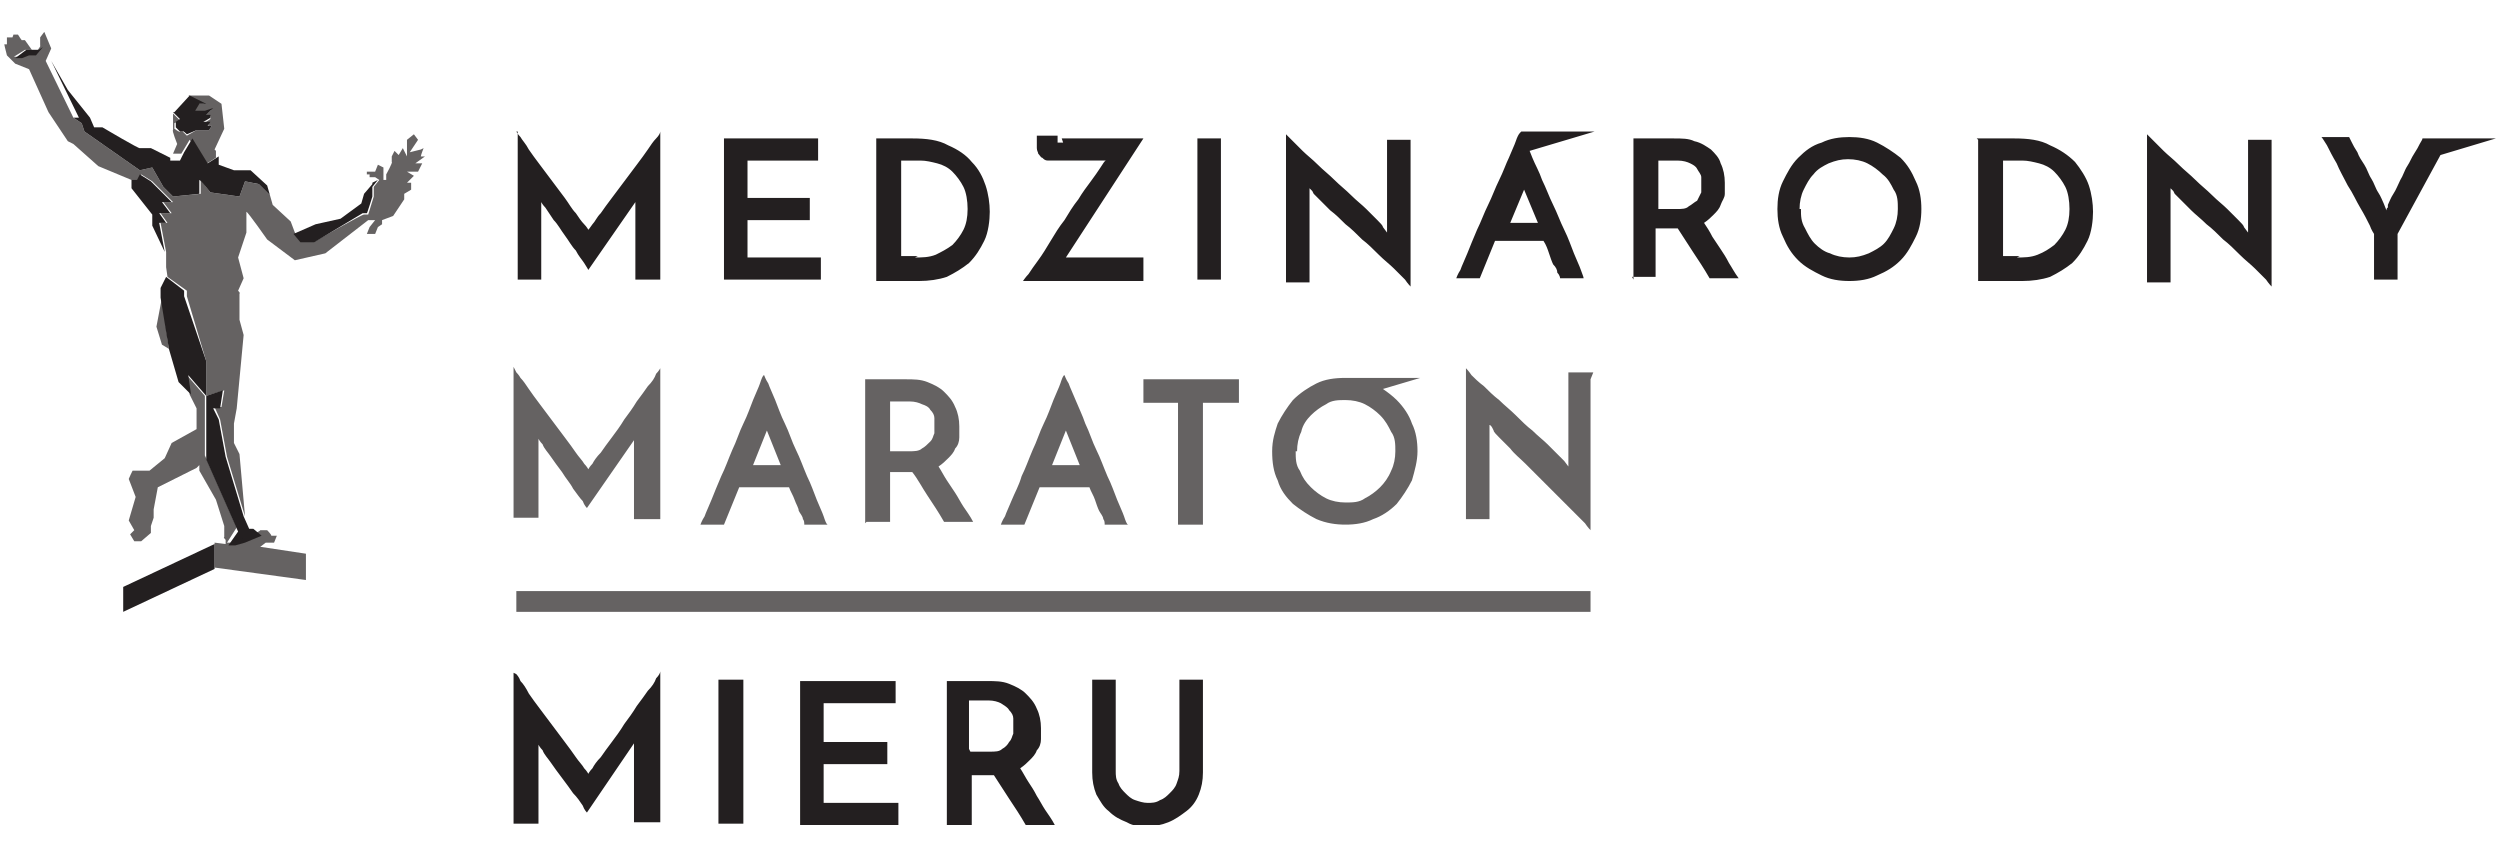 <?xml version="1.0" encoding="UTF-8"?>
<svg xmlns="http://www.w3.org/2000/svg" xmlns:xlink="http://www.w3.org/1999/xlink" id="Layer_1" version="1.1" viewBox="0 0 180.6 62">
  <!-- Generator: Adobe Illustrator 29.3.1, SVG Export Plug-In . SVG Version: 2.1.0 Build 151)  -->
  <defs>
    <style>
      .st0 {
        clip-path: url(#clippath-4);
      }

      .st1 {
        fill: none;
      }

      .st2 {
        opacity: .7;
      }

      .st3 {
        clip-path: url(#clippath-1);
      }

      .st4 {
        fill: #231f20;
      }

      .st5 {
        clip-path: url(#clippath-5);
      }

      .st6 {
        clip-path: url(#clippath-3);
      }

      .st7 {
        clip-path: url(#clippath-2);
      }

      .st8 {
        clip-path: url(#clippath);
      }
    </style>
    <clipPath id="clippath">
      <rect class="st1" x=".3" y="2.3" width="180" height="57.3"></rect>
    </clipPath>
    <clipPath id="clippath-1">
      <rect class="st1" x=".3" y="2.3" width="180" height="57.3"></rect>
    </clipPath>
    <clipPath id="clippath-2">
      <rect class="st1" x="26.6" y="17.4" width="98.9" height="22"></rect>
    </clipPath>
    <clipPath id="clippath-3">
      <rect class="st1" x="26.6" y="33.2" width="98.9" height="12.1"></rect>
    </clipPath>
    <clipPath id="clippath-4">
      <rect class="st1" x=".3" y="2.3" width="180" height="57.3"></rect>
    </clipPath>
    <clipPath id="clippath-5">
      <rect class="st1" x="-10.3" y="-7.1" width="51.6" height="50.3"></rect>
    </clipPath>
  </defs>
  <g class="st8">
    <g class="st3">
      <path class="st4" d="M83,59.7c-.6,0-1.1,0-1.6-.3-.5-.2-.9-.4-1.3-.8-.4-.3-.6-.7-.9-1.2-.2-.5-.3-1-.3-1.6v-6.7h1.7v6.6c0,.3,0,.6.2.9.1.3.3.5.5.7.2.2.4.4.7.5.3.1.6.2.9.2s.6,0,.9-.2c.3-.1.5-.3.7-.5.2-.2.4-.4.5-.7.1-.3.2-.5.2-.9v-6.6h1.7v6.7c0,.6-.1,1.1-.3,1.6-.2.5-.5.9-.9,1.2-.4.3-.8.6-1.3.8-.5.2-1,.3-1.6.3M70.1,54.3h1.4c.4,0,.7,0,.9-.2.2-.1.4-.3.5-.5.2-.2.2-.4.3-.6,0-.2,0-.4,0-.6s0-.3,0-.5c0-.2-.1-.4-.3-.6-.1-.2-.3-.3-.6-.5-.2-.1-.5-.2-.9-.2h-1.4v3.5ZM68.4,59.6v-10.4h2.9c.6,0,1.1,0,1.6.2.5.2.9.4,1.2.7.3.3.6.6.8,1.1.2.4.3.9.3,1.4s0,.6,0,.8c0,.3-.1.6-.3.8-.1.3-.3.5-.5.7-.2.2-.4.4-.7.6.2.3.4.7.6,1,.2.3.4.6.6,1,.2.3.4.7.6,1,.2.3.5.7.7,1.1h-2.1c-.4-.7-.8-1.3-1.2-1.9-.4-.6-.7-1.1-1.1-1.7h-1.6v3.6h-1.7ZM57.8,59.6v-10.4h6.9v1.6h-5.2v2.8h4.6v1.6h-4.6v2.8h5.4v1.6h-7.1ZM51.9,49.1h1.8v10.4h-1.8v-10.4ZM37.3,48.7c0,0,.2.2.3.5.2.2.4.5.6.9.2.3.5.7.8,1.1.3.4.6.8.9,1.2.3.4.6.8.9,1.2.3.4.6.8.8,1.1.2.3.5.6.6.8.2.2.3.4.3.4,0,0,.1-.2.3-.4.1-.2.3-.5.6-.8.2-.3.5-.7.8-1.1.3-.4.6-.8.9-1.3.3-.4.6-.8.9-1.3.3-.4.6-.8.8-1.1.3-.3.5-.6.6-.9.2-.2.3-.4.3-.5v10.9h-1.9v-5.3c0,0,0-.2,0-.2,0,0,0-.1,0-.2l-3.4,5c0,0-.2-.2-.3-.5-.2-.3-.4-.6-.7-.9-.2-.3-.5-.7-.8-1.1-.3-.4-.6-.8-.8-1.1-.2-.3-.5-.6-.6-.9-.2-.2-.3-.4-.3-.4,0,0,0,0,0,.2,0,0,0,.2,0,.2v5.3h-1.8v-10.9Z"></path>
      <path class="st4" d="M37.3,9.5c0,0,.1.2.3.4.1.2.4.5.6.9.2.3.5.7.8,1.1.3.4.6.8.9,1.2.3.4.6.8.9,1.2.3.4.5.8.8,1.1.2.3.4.6.6.8.2.2.3.4.3.4,0,0,.1-.1.3-.4.2-.2.3-.5.6-.8.2-.3.5-.7.8-1.1.3-.4.6-.8.9-1.2.3-.4.6-.8.9-1.2.3-.4.6-.8.8-1.1.2-.3.4-.6.6-.8.2-.2.3-.4.3-.5v10.7h-1.8v-5.2c0,0,0-.2,0-.2,0,0,0-.1,0-.2l-3.4,4.9c0,0-.1-.2-.3-.5-.2-.3-.4-.5-.6-.9-.3-.3-.5-.7-.8-1.1-.3-.4-.5-.8-.8-1.1-.2-.3-.4-.6-.6-.9-.2-.2-.3-.4-.3-.4,0,0,0,0,0,.2,0,0,0,.1,0,.2v5.2h-1.7v-10.7ZM176.9,10h3.4l-4,1.2-3.1,5.7v3.3h-1.7v-3.3c0,0-.2-.3-.3-.6-.2-.4-.4-.8-.7-1.3-.3-.5-.5-1-.9-1.6-.3-.6-.6-1.1-.8-1.6-.3-.5-.5-.9-.7-1.3-.2-.3-.3-.5-.4-.6h2c0,0,.1.2.2.4.1.2.2.4.4.7.1.3.3.6.5.9.2.3.3.7.5,1,.2.3.3.7.5,1,.2.3.3.6.4.8l.2.5c0,0,0-.2.1-.2,0-.1,0-.2,0-.2.1-.2.2-.5.4-.8.2-.3.3-.6.5-1,.2-.3.3-.7.5-1,.2-.3.3-.6.5-.9.2-.3.3-.5.4-.7.1-.2.2-.3.2-.4h2ZM109.9,9.5h5.3l-4.7,1.4.2.5c.2.5.5,1,.7,1.6.3.6.5,1.2.8,1.8.3.6.5,1.2.8,1.8.3.6.5,1.2.7,1.7.2.5.4.9.5,1.2.1.3.2.5.2.6h-1.7c0,0,0-.2-.2-.4,0-.2-.1-.4-.3-.6-.1-.2-.2-.5-.3-.8-.1-.3-.2-.6-.4-.9h-3.5l-1.1,2.7h-1.7c0,0,.1-.3.3-.6.1-.3.3-.7.5-1.2.2-.5.4-1,.7-1.7.3-.6.5-1.2.8-1.8.3-.6.5-1.2.8-1.8.3-.6.5-1.2.7-1.6.2-.5.4-.9.5-1.2.1-.3.2-.5.3-.6M52.3,20.2v-10.2h6.8v1.6h-5.1v2.7h4.5v1.6h-4.5v2.7h5.3v1.6h-7ZM63.3,10h2.6c1,0,1.9.1,2.6.5.7.3,1.3.7,1.7,1.2.5.5.8,1.1,1,1.7.2.6.3,1.3.3,1.9s-.1,1.5-.4,2.1c-.3.6-.6,1.1-1.1,1.6-.5.4-1,.7-1.6,1-.6.2-1.3.3-2,.3h-3.1v-10.2ZM66.1,18.6c.5,0,1,0,1.5-.2.4-.2.8-.4,1.2-.7.3-.3.6-.7.8-1.1.2-.4.3-.9.3-1.5s-.1-1.2-.3-1.6c-.2-.4-.5-.8-.8-1.1-.3-.3-.7-.5-1.1-.6-.4-.1-.8-.2-1.2-.2h-1.4v6.9h1.2ZM76.7,10h5.9l-5.6,8.6h5.6v1.7h-8.7c0,0,.2-.3.4-.5.2-.3.4-.6.7-1,.3-.4.6-.9.9-1.4.3-.5.6-1,1-1.5.3-.5.6-1,1-1.5.3-.5.6-.9.9-1.3.3-.4.5-.7.7-1,.2-.3.3-.5.4-.5h-3.8c-.2,0-.3,0-.4,0-.2,0-.3-.1-.4-.2-.1,0-.2-.2-.3-.3,0-.1-.1-.2-.1-.4v-.9h1.5v.2c0,.2,0,.3,0,.3,0,0,.2,0,.4,0M86.5,10h1.7v10.2h-1.7v-10.2ZM101.9,10v10.7c0,0-.2-.2-.4-.5-.2-.2-.5-.5-.8-.8-.3-.3-.7-.6-1.1-1-.4-.4-.8-.8-1.2-1.1-.4-.4-.8-.8-1.2-1.1-.4-.4-.7-.7-1.1-1-.3-.3-.6-.6-.8-.8-.2-.2-.4-.4-.4-.4,0,0,0,0-.1-.2,0,0-.1-.1-.2-.2v.5s0,6.3,0,6.3h-1.7v-10.7c0,0,.2.2.4.4.2.2.5.5.8.8.3.3.7.6,1.1,1,.4.4.8.7,1.2,1.1.4.4.8.7,1.2,1.1.4.4.8.7,1.1,1,.3.3.6.6.8.8.2.2.4.4.4.5l.3.4v-.5s0-6.2,0-6.2h1.7ZM108.8,16.1h2.3l-1-2.4s0,0,0-.2,0-.2,0-.3c0,.1,0,.2,0,.3,0,.1,0,.2,0,.2l-1,2.4ZM118,20.2v-10.2h2.9c.6,0,1.1,0,1.5.2.5.1.9.4,1.2.6.3.3.6.6.7,1,.2.4.3.9.3,1.4s0,.6,0,.8c0,.3-.2.5-.3.8-.1.3-.3.5-.5.7-.2.2-.4.4-.7.6.2.3.4.6.6,1,.2.3.4.6.6.9.2.3.4.6.6,1,.2.3.4.7.7,1.1h-2.1c-.4-.7-.8-1.3-1.2-1.9-.4-.6-.7-1.1-1.1-1.7h-1.6v3.5h-1.7ZM119.7,15.1h1.4c.4,0,.7,0,.9-.2.2-.1.4-.3.6-.4.1-.2.2-.4.3-.6,0-.2,0-.4,0-.6s0-.3,0-.5c0-.2-.2-.4-.3-.6-.1-.2-.3-.3-.5-.4-.2-.1-.5-.2-.9-.2h-1.4v3.5ZM128.4,15.1c0-.7.1-1.4.4-2,.3-.6.6-1.2,1.1-1.7.5-.5,1-.9,1.7-1.1.6-.3,1.3-.4,2-.4s1.4.1,2,.4c.6.3,1.2.7,1.7,1.1.5.5.8,1,1.1,1.7.3.6.4,1.3.4,2s-.1,1.4-.4,2c-.3.6-.6,1.2-1.1,1.7-.5.5-1,.8-1.7,1.1-.6.3-1.3.4-2,.4s-1.4-.1-2-.4c-.6-.3-1.2-.6-1.7-1.1-.5-.5-.8-1-1.1-1.7-.3-.6-.4-1.3-.4-2M130.1,15.1c0,.5,0,.9.3,1.4.2.4.4.8.7,1.1.3.3.7.6,1.1.7.4.2.9.3,1.4.3s.9-.1,1.4-.3c.4-.2.8-.4,1.1-.7.3-.3.5-.7.7-1.1.2-.4.3-.9.3-1.4s0-1-.3-1.4c-.2-.4-.4-.8-.8-1.1-.3-.3-.7-.6-1.1-.8-.4-.2-.9-.3-1.4-.3s-.9.1-1.4.3c-.4.2-.8.4-1.1.8-.3.3-.5.7-.7,1.1-.2.4-.3.9-.3,1.4M142.8,10h2.7c1,0,1.9.1,2.6.5.7.3,1.3.7,1.8,1.2.4.5.8,1.1,1,1.7.2.6.3,1.3.3,1.9s-.1,1.5-.4,2.1c-.3.6-.6,1.1-1.1,1.6-.5.4-1,.7-1.6,1-.6.2-1.3.3-2,.3h-3.2v-10.2ZM145.7,18.6c.5,0,1,0,1.5-.2.5-.2.8-.4,1.2-.7.3-.3.6-.7.8-1.1.2-.4.3-.9.3-1.5s-.1-1.2-.3-1.6c-.2-.4-.5-.8-.8-1.1-.3-.3-.7-.5-1.1-.6-.4-.1-.8-.2-1.2-.2h-1.4v6.9h1.2ZM164.1,10v10.7c0,0-.2-.2-.4-.5-.2-.2-.5-.5-.8-.8-.3-.3-.7-.6-1.1-1-.4-.4-.8-.8-1.2-1.1-.4-.4-.8-.8-1.2-1.1-.4-.4-.8-.7-1.1-1-.3-.3-.6-.6-.8-.8-.2-.2-.4-.4-.4-.4,0,0,0,0-.1-.2,0,0-.1-.1-.2-.2v.5c0,0,0,6.3,0,6.3h-1.7v-10.7c0,0,.2.2.4.4.2.2.5.5.8.8.3.3.7.6,1.1,1,.4.4.8.7,1.2,1.1.4.4.8.7,1.2,1.1.4.4.8.7,1.1,1,.3.3.6.6.8.8.2.2.4.4.4.5l.3.4v-.5s0-6.2,0-6.2h1.7Z"></path>
      <g class="st2">
        <g class="st7">
          <path class="st4" d="M114.9,27.4v10.9c0,0-.2-.2-.4-.5-.2-.2-.5-.5-.8-.8-.3-.3-.7-.7-1.1-1.1-.4-.4-.8-.8-1.2-1.2-.4-.4-.8-.8-1.2-1.2-.4-.4-.8-.7-1.1-1.1-.3-.3-.6-.6-.8-.8-.2-.2-.4-.4-.4-.5,0,0,0,0-.1-.2,0,0-.1-.2-.2-.2v.4s0,6.4,0,6.4h-1.7v-10.9c0,0,.2.2.4.5.2.2.5.5.9.8.3.3.7.7,1.1,1,.4.4.8.7,1.2,1.1.4.4.8.8,1.2,1.1.4.4.8.7,1.1,1,.3.3.6.6.8.8.2.2.4.4.4.4l.3.4v-.5c0,0,0-6.3,0-6.3h1.8ZM93.6,32.6c0,.5,0,1,.3,1.4.2.5.4.8.8,1.2.3.3.7.6,1.1.8.4.2.9.3,1.4.3s1,0,1.4-.3c.4-.2.8-.5,1.1-.8.3-.3.6-.7.8-1.2.2-.4.3-.9.3-1.4s0-1-.3-1.4c-.2-.4-.4-.8-.8-1.2-.3-.3-.7-.6-1.1-.8-.4-.2-.9-.3-1.4-.3s-1,0-1.4.3c-.4.2-.8.5-1.1.8-.3.3-.6.7-.7,1.2-.2.4-.3.9-.3,1.4M89.5,27.4v1.7h-2.6v8.8h-1.8v-8.8h-2.5v-1.7h6.8ZM75.6,33.6h2.4l-1-2.5s0,0,0-.2c0-.1,0-.2,0-.3,0,0,0,.2,0,.3,0,.1,0,.2,0,.2l-1,2.5ZM79.8,37.8c0,0,0-.2-.1-.3,0-.2-.2-.4-.3-.6-.1-.2-.2-.5-.3-.8-.1-.3-.3-.6-.4-.9h-3.6l-1.1,2.7h-1.7c0,0,.1-.3.3-.6.1-.3.3-.7.5-1.2.2-.5.5-1,.7-1.7.3-.6.5-1.2.8-1.9.3-.6.5-1.3.8-1.9.3-.6.5-1.2.7-1.7.2-.5.4-.9.5-1.2.1-.3.2-.6.3-.6,0,0,.1.3.3.6.1.3.3.7.5,1.2.2.5.5,1.1.7,1.7.3.6.5,1.3.8,1.9.3.6.5,1.2.8,1.9.3.6.5,1.2.7,1.7.2.5.4.9.5,1.2.1.3.2.6.3.6h-1.7ZM64.3,32.6h1.4c.3,0,.7,0,.9-.2.2-.1.4-.3.6-.5.2-.2.2-.4.3-.6,0-.2,0-.4,0-.6s0-.3,0-.5c0-.2-.1-.4-.3-.6-.1-.2-.3-.3-.6-.4-.2-.1-.5-.2-.9-.2h-1.4v3.5ZM62.5,37.8v-10.4h2.9c.6,0,1.1,0,1.6.2.5.2.9.4,1.2.7.3.3.6.6.8,1.1.2.4.3.9.3,1.4s0,.6,0,.8c0,.3-.1.6-.3.8-.1.3-.3.5-.5.7-.2.2-.4.4-.7.6.2.3.4.7.6,1,.2.3.4.6.6.9.2.3.4.7.6,1,.2.3.5.7.7,1.1h-2.1c-.4-.7-.8-1.3-1.2-1.9-.4-.6-.7-1.2-1.1-1.7h-1.6v3.6h-1.7ZM54,33.6h2.4l-1-2.5s0,0,0-.2c0-.1,0-.2,0-.3,0,0,0,.2,0,.3,0,.1,0,.2,0,.2l-1,2.5ZM58.1,37.8c0,0,0-.2-.1-.3,0-.2-.2-.4-.3-.6,0-.2-.2-.5-.3-.8-.1-.3-.3-.6-.4-.9h-3.6l-1.1,2.7h-1.7c0,0,.1-.3.3-.6.1-.3.3-.7.5-1.2.2-.5.4-1,.7-1.7.3-.6.5-1.2.8-1.9.3-.6.5-1.3.8-1.9.3-.6.5-1.2.7-1.7.2-.5.4-.9.5-1.2.1-.3.2-.6.3-.6,0,0,.1.3.3.6.1.3.3.7.5,1.2.2.5.4,1.1.7,1.7.3.6.5,1.3.8,1.9.3.6.5,1.2.8,1.9.3.6.5,1.2.7,1.7.2.5.4.9.5,1.2.1.3.2.6.3.6h-1.7ZM97.3,27.3h5.3l-2.7.8c.3.2.7.5,1,.8.5.5.9,1.1,1.1,1.7.3.6.4,1.3.4,2s-.2,1.4-.4,2.1c-.3.6-.7,1.2-1.1,1.7-.5.5-1.1.9-1.7,1.1-.6.3-1.3.4-2,.4s-1.4-.1-2.1-.4c-.6-.3-1.2-.7-1.7-1.1-.5-.5-.9-1-1.1-1.7-.3-.6-.4-1.3-.4-2.1s.2-1.4.4-2c.3-.6.7-1.2,1.1-1.7.5-.5,1.1-.9,1.7-1.2.6-.3,1.3-.4,2.1-.4h.1ZM37.3,26.9c0,0,.2.2.3.4.2.2.4.5.6.8.2.3.5.7.8,1.1.3.4.6.8.9,1.2.3.4.6.8.9,1.2.3.4.6.8.8,1.1.2.3.5.6.6.8.2.2.3.4.3.4,0,0,.1-.2.3-.4.1-.2.3-.5.6-.8.2-.3.5-.7.8-1.1.3-.4.6-.8.9-1.3.3-.4.6-.8.9-1.3.3-.4.6-.8.8-1.1.3-.3.5-.6.6-.9.2-.2.3-.4.3-.4v10.9h-1.9v-5.3c0,0,0-.2,0-.2,0,0,0-.1,0-.2l-3.4,4.9c0,0-.2-.2-.3-.5-.2-.2-.4-.5-.7-.9-.2-.4-.5-.7-.8-1.2-.3-.4-.6-.8-.8-1.1-.2-.3-.5-.6-.6-.9-.2-.2-.3-.4-.3-.4,0,0,0,0,0,.2,0,0,0,.2,0,.2v5.3h-1.8v-10.9Z"></path>
        </g>
      </g>
      <g class="st2">
        <g class="st6">
          <rect class="st4" x="37.3" y="42.7" width="77.6" height="1.5"></rect>
        </g>
      </g>
    </g>
    <path class="st4" d="M8.9,42.3v1.9l6.6-3.1v-1.8l-6.6,3.1ZM11.6,20.8v.7c0,0,.6,3.7.6,3.7l.7,2.4.9.9-.2-1.4,1.3,1.5v.9c0,0,0,3.7,0,3.7l2.3,5.2-.7,1h.5c0,0,.7-.2.7-.2l1.2-.5-.6-.5h-.3s-.4-.9-.4-.9l-1.3-4.3-.5-2.7-.4-.8h.5c0,0,.2-1.3.2-1.3l-1.2.4v-2.5c0,0-1.6-4.7-1.6-4.7v-.4c0,0-1.3-1-1.3-1l-.4.8ZM26.9,13.3l-.6.7-.2.7-1.5,1.1-1.8.4-1.6.7.5.6h1s3.5-2.1,3.5-2.1h.3c0,.1.4-1.2.4-1.2v-.7s.4-.5.4-.5l-.4.2ZM10,13h-.6s.1,0,.1,0v.6c0,0,1.5,1.9,1.5,1.9v.8s.9,1.9.9,1.9l-.4-2.1h.5s-.5-.7-.5-.7h.8s-.6-.8-.6-.8h.7s-1.5-1.5-1.5-1.5l-.8-.5-.2.4ZM12.5,8.1l.5.5-.3.2v.4s.3.3.3.3h.2c0-.1.3.2.3.2l.7-.3h.9s.2-.3.2-.3h-.3s.2-.3.2-.3h-.6c0,.1.6-.3.6-.3v-.2c0,0-.3,0-.3,0l.5-.5-.6.2h-.7l.3-.5h.5c0,0-1.2-.6-1.2-.6l-1.1,1.2ZM5.3,8.5l.6.4.2.6,4,2.8.9-.2.8,1.4.7.7,1.9-.2v-1c.1,0,.8.9.8.9l2.1.3.4-1.1,1,.2.8.8-.2-.7-1.2-1.1h-1.2s-1.1-.4-1.1-.4v-.6c0,0-.8.5-.8.5l-1.1-1.8-.6,1-.3.6h-.7c0,.1,0-.2,0-.2l-1.4-.7h-.8c0,.1-2.7-1.5-2.7-1.5h-.6s-.3-.7-.3-.7l-1.6-2-1.2-2.1,2,4.1ZM2.8,3.6h-.9s-.8.6-.8.6h.5s.5-.2.5-.2h.5s.5-.6.5-.6l-.3.2Z"></path>
    <g class="st0">
      <g class="st2">
        <g class="st5">
          <path class="st4" d="M11.7,21.5l-.4,2.1.4,1.3.5.3-.5-3.7ZM30.4,10.8l-.8.2.6-.9-.3-.4-.5.4v1.2s-.3-.6-.3-.6l-.3.5-.3-.3-.2.4v.4c.1,0-.4.9-.4.9v.4s0,0,0,0h-.2s0-.9,0-.9l-.4-.2-.2.5h-.6v.2c-.1,0,.2,0,.2,0v.2s.4,0,.4,0l.3.2-.4.5v.7s-.4,1.3-.4,1.3h-.3c0-.1-3.5,1.9-3.5,1.9h-1s-.5-.6-.5-.6l-.3-.8-1.3-1.2-.2-.7-.8-.8-1-.2-.4,1.1-2.1-.3-.7-.9v1c-.1,0-2,.2-2,.2l-.7-.7-.8-1.4-.9.2-4-2.8-.2-.6-.6-.4-2-4.1.4-.9-.5-1.2-.3.4v.6c.1,0-.4.6-.4.6h-.5s-.5.2-.5.2h-.5s.8-.5.8-.5h.5s-.5-.7-.5-.7h-.2c0,.1-.3-.4-.3-.4h-.3c0-.1-.1.2-.1.2h-.4v.5c0,0-.2,0-.2,0l.2.8.6.6,1,.4,1.4,3.1,1.4,2.1.4.2,1.8,1.6,2.4,1h-.1c0,0,.6,0,.6,0l.2-.4.8.5,1.5,1.5h-.7s.6.8.6.8h-.8s.5.7.5.7h-.5s.4,2.1.4,2.1v1.1s.1.7.1.7l1.4,1v.4c0,0,1.4,4.7,1.4,4.7v2.5c0,0,1.3-.4,1.3-.4l-.2,1.2h-.5c0,0,.4.9.4.9l.5,2.7,1.3,4.3-.4-4.5-.4-.8v-1.1s0-.3,0-.3l.2-1.1.5-5.3-.3-1.1v-1.9c.1,0-.1-.2-.1-.2l.4-.9-.4-1.5.6-1.8v-1.5c.1,0,1.5,2,1.5,2l2,1.5,2.2-.5,3.1-2.4h.5s-.4.5-.4.5l-.2.5h.6c0,0,.2-.5.2-.5l.3-.2v-.3s.8-.3.8-.3l.8-1.2v-.4l.5-.3v-.5s-.3,0-.3,0l.5-.5-.5-.3h.8s.3-.6.3-.6h-.5c0,0,.7-.5.7-.5h-.3c0-.1.2-.6.2-.6ZM14.8,29.5v-.9c0,0-1.3-1.5-1.3-1.5l.2,1.4.5,1v1.5c0,0-1.8,1-1.8,1l-.5,1.1-1.1.9h-1.2c0-.1-.3.6-.3.6l.5,1.3-.5,1.7.4.7-.3.3.3.5h.5c0,0,.7-.6.7-.6v-.5s.2-.6.2-.6v-.6c0,0,.3-1.6.3-1.6l2.8-1.4.2-.2v.4c0,0,1.2,2.1,1.2,2.1l.6,1.9v.8c-.1,0,.1.2.1.2v.3s-.8-.1-.8-.1v1.8l6.6.9v-1.9l-3.3-.5.4-.3h.6s.2-.5.2-.5h-.4c0-.1-.3-.4-.3-.4h-.5c0,.1-1.2.6-1.2.6l-.7.3h-.5c0,0,.7-1.1.7-1.1l-2.3-5.2v-3.7ZM15.5,10.8l.7-1.5-.2-1.8-.9-.6h-1.5s1.2.6,1.2.6h-.5c0,0-.3.6-.3.6h.7l.6-.2-.5.5h.4c0,0,0,.2,0,.2l-.6.4h.6c0-.1-.2.1-.2.1h.3s-.2.3-.2.3h-.9s-.7.4-.7.4l-.3-.3h-.2c0,.1-.4-.2-.4-.2v-.4s.4-.2.4-.2l-.5-.5v1.2c-.1,0,.3,1,.3,1l-.3.7h.6s.6-1,.6-1l1.1,1.8.8-.5v.6c0,0,0-1.1,0-1.1Z"></path>
        </g>
      </g>
    </g>
  </g>
</svg>
